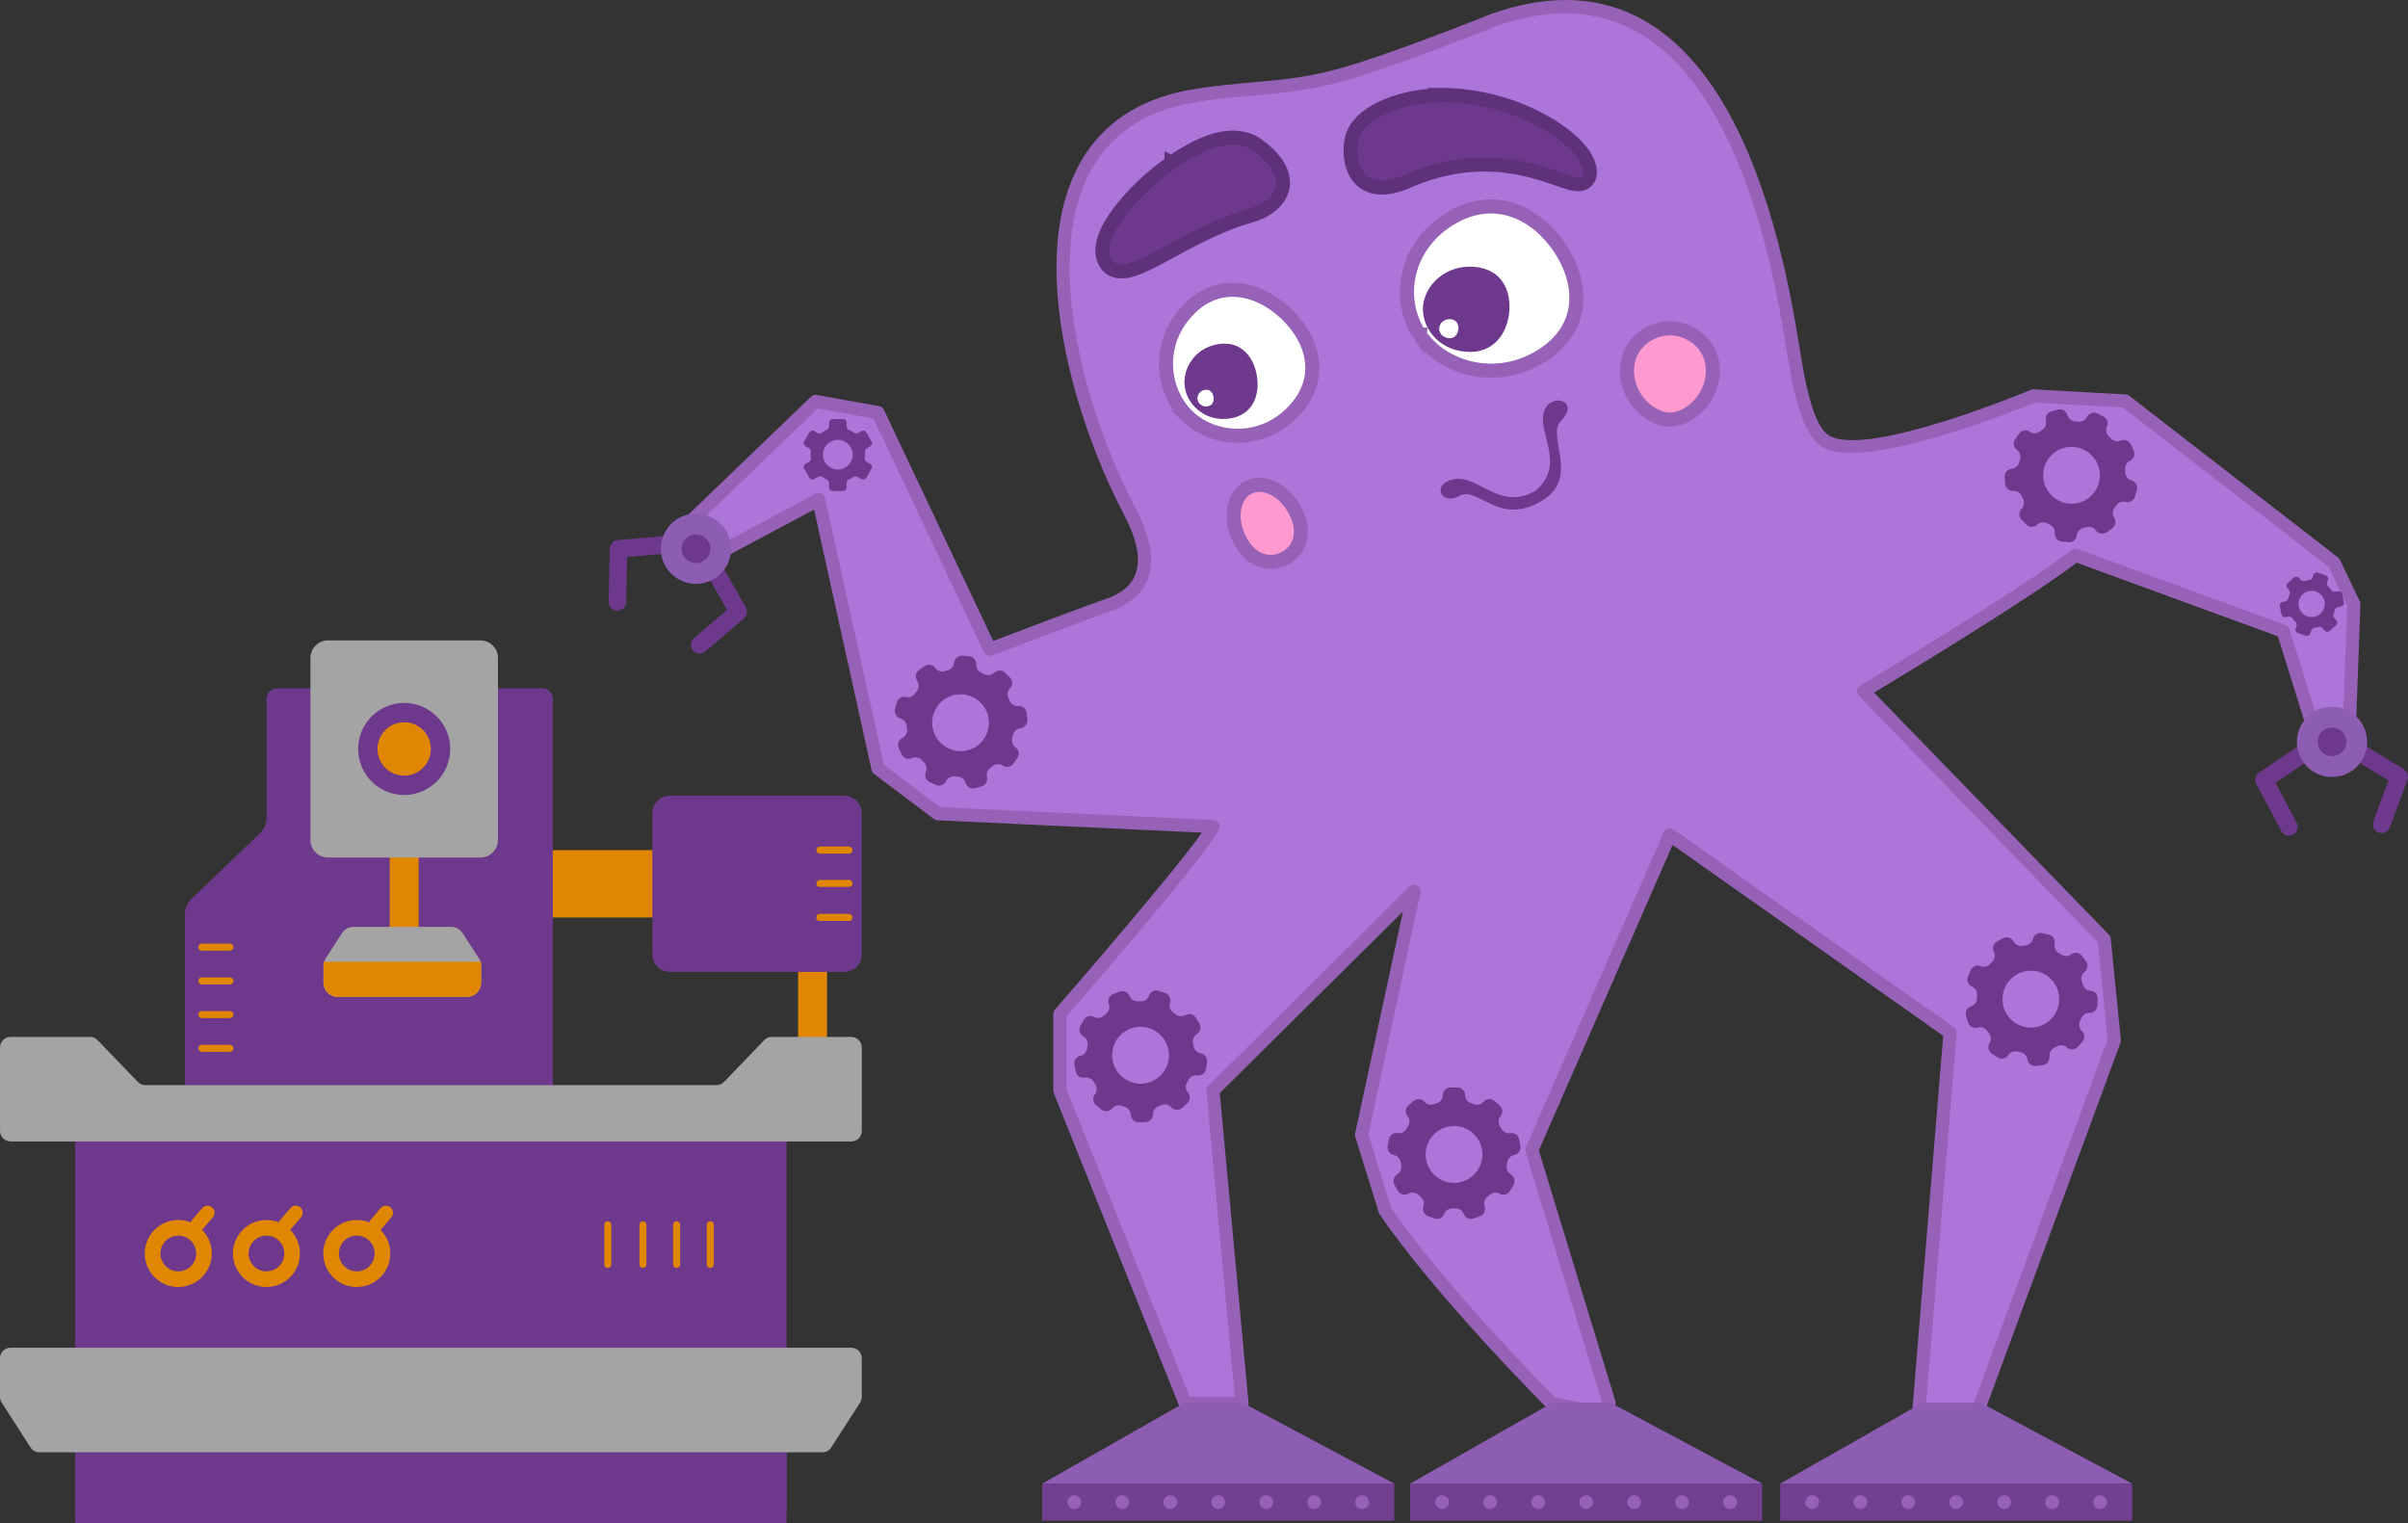 <?xml version="1.0" encoding="UTF-8"?>
<!DOCTYPE svg PUBLIC "-//W3C//DTD SVG 1.1//EN" "http://www.w3.org/Graphics/SVG/1.1/DTD/svg11.dtd">
<!-- Creator: CorelDRAW 2018 (64-Bit) -->
<svg xmlns="http://www.w3.org/2000/svg" xml:space="preserve" width="91.252mm" height="57.712mm" version="1.1" style="shape-rendering:geometricPrecision; text-rendering:geometricPrecision; image-rendering:optimizeQuality; fill-rule:evenodd; clip-rule:evenodd"
viewBox="0 0 9125.3 5771.2"
 xmlns:xlink="http://www.w3.org/1999/xlink">
 <rect x="0" y="0" width="9125.3" height="5771.2" fill="#333333" stroke="none"/>
 <defs>
  <style type="text/css">
   <![CDATA[
    .str1 {stroke:#5F317A;stroke-width:53.24;stroke-miterlimit:22.926}
    .str0 {stroke:#9661B6;stroke-width:53.24;stroke-miterlimit:22.926}
    .fil0 {fill:#6E398D}
    .fil7 {fill:#734091}
    .fil6 {fill:#8D5CB3}
    .fil8 {fill:#9661B6}
    .fil9 {fill:#A4A4A4}
    .fil2 {fill:#AD74DA}
    .fil1 {fill:#E08600}
    .fil4 {fill:#FF99D0}
    .fil5 {fill:white}
    .fil3 {fill:#9661B6;fill-rule:nonzero}
   ]]>
  </style>
 </defs>
 <g id="Слой_x0020_1">
  <g id="_1564038660816">
   <path class="fil0" d="M8832.74 2824.05l218.81 133.03 -57.48 154.6c-6.36,17.21 2.49,36.41 19.7,42.76 17.21,6.36 36.41,-2.37 42.76,-19.7l66.7 -180.16c5.49,-14.96 -0.25,-31.67 -13.84,-40.02l-260.33 -158.59c-11.1,-6.73 -25.18,-6.48 -36.03,0.87l-251.97 170.68c-14.09,9.48 -18.7,28.18 -10.72,43.14l94.38 177.79c8.6,16.21 28.8,22.44 45.01,13.84 16.21,-8.6 22.44,-28.8 13.84,-45.01l-80.29 -151.23 209.46 -142.01 0 0.01z"/>
   <rect class="fil1" x="3024.46" y="3650.29" width="109.59" height="310.45"/>
   <rect class="fil1" transform="matrix(2.64845E-14 1 -1 2.64845E-14 2504.32 3221.16)" width="255.22" height="440.99"/>
   <path class="fil2" d="M4282.83 1940.82c-259.08,-491.11 -502.58,-1460.98 250.1,-1579.3 203.85,-32.04 336.63,-21.82 532.5,-73.19 195.87,-51.49 597.08,-213.32 597.08,-213.32 757.93,-264.44 1025.36,582.74 1126.6,1212 28.55,176.92 57.48,350.97 138.27,389.49 167.19,79.79 778.37,-176.29 778.37,-176.29l348.23 19.2 791.09 612.67 75.06 156.72 -19.7 540.23 -111.84 0 -136.15 -437.12 -787.1 -288.01c-183.53,144.63 -803.06,515.29 -803.06,515.29l911.65 939.71 38.4 383.38 -526.26 1428.82 -216.44 0 120.31 -1458.37 -1062.26 -749.2 -522.65 1194.05 292.74 958.78c-16.71,50.37 -218.93,0 -218.93,0 0,0 -420.54,-421.16 -629.75,-728.75l-89.39 -287.51 198.99 -923.12 -762.17 755.43 110.09 1185.2 -215.07 0 -475.15 -1185.2 0 -290.25c0,0 553.44,-636.23 580.13,-710.17l-1042.69 -48.75 -226.54 -170.81 -225.04 -1019 -445.1 237.39 -111.84 -85.65 545.34 -524.02 236.51 42.27 424.15 896.69c0,0 376.65,-143.38 450.59,-168.32 88.77,-30.05 205.59,-114.08 80.67,-350.72l0.25 -0.25z"/>
   <path class="fil3" d="M4258.89 1948.87c-99.31,-189.19 -196.05,-447.73 -236.05,-702.23 -27.02,-171.92 -28.2,-342.29 12.98,-488.89 41.94,-149.28 127.37,-273.84 273.25,-350.8 62.01,-32.7 134.94,-56.67 220.05,-70.04 81.81,-12.85 150.48,-18.91 216.28,-24.71 101.85,-8.97 196.9,-17.35 313.69,-47.97 194.16,-51.06 592.9,-211.9 594.04,-212.36l2.76 -0.94c391.59,-135.97 656.6,14.81 836.79,280.98 176.75,261.09 269.98,633.8 321.04,951.19 14.13,87.53 28.35,174.37 48.87,243.52 18.97,63.96 42.63,111.63 75.53,127.32 157.01,74.93 756.34,-176.07 758.06,-176.78 3.92,-1.63 8.02,-2.18 11.97,-1.79l347.2 19.14c5.55,0.3 10.58,2.4 14.55,5.7l790.4 612.14c3.53,2.72 6.12,6.21 7.74,10.05l74.55 155.66c1.79,3.75 2.56,7.73 2.42,11.62l-19.68 540.23c-0.47,13.46 -11.54,24.04 -24.9,24.03l-111.84 0.09c-11.73,0 -21.58,-8.1 -24.27,-19l-132.05 -423.95 -762.51 -279.01c-172.03,131.82 -649.13,420.9 -767.72,492.31l889.76 917.14c4.14,4.25 6.45,9.62 6.95,15.11l38.38 383.21c0.38,3.86 -0.15,7.6 -1.4,11.01l-526.22 1428.84c-3.7,10.11 -13.26,16.37 -23.44,16.38l-216.44 0.03c-13.8,0 -25,-11.2 -25,-25l119.24 -1446.22 -1025.61 -723.35 -506.71 1157.63 290.05 949.97c1.82,6.02 1.26,12.19 -1.15,17.5 -28.39,69.02 -246.84,14.1 -247.47,13.95 -4.65,-1.12 -8.67,-3.49 -11.81,-6.65 -1.22,-1.21 -422,-422.6 -632.69,-732.36 -1.4,-2.07 -2.45,-4.28 -3.16,-6.56l-89.45 -287.49c-1.37,-4.41 -1.46,-8.91 -0.47,-13.11l181.2 -840.61 -694.19 688.06 109 1173.5c1.24,13.69 -8.86,25.81 -22.55,27.05l-217.32 0.2c-11.19,0 -20.66,-7.36 -23.85,-17.49l-474.44 -1183.43c-1.22,-3.04 -1.8,-6.19 -1.79,-9.28l-0.07 -290.25c0,-6.94 2.83,-13.22 7.4,-17.75 25.43,-29.25 458.03,-527.45 555.65,-669.44l-1001.68 -46.83c-5.25,-0.23 -10.05,-2.06 -13.95,-5.01l-226.56 -170.78c-5.39,-4.07 -8.66,-9.9 -9.62,-16.09l-217.62 -985.41 -416.14 221.94c-8.87,4.73 -19.33,3.55 -26.84,-2.18l-111.86 -85.62c-10.94,-8.36 -13.04,-24.02 -4.68,-34.96 0.9,-1.18 1.88,-2.25 2.94,-3.22l544.93 -523.63c5.97,-5.75 14.08,-7.92 21.67,-6.58l236.52 42.21c8.86,1.58 15.79,7.65 18.87,15.44l413.58 874.35c80.8,-30.7 365.36,-138.64 429.9,-160.41 39.3,-13.34 84.67,-38.2 105.72,-84.54 21.81,-48.03 19.05,-120.77 -39.12,-230.96 -0.66,-1.25 -1.19,-2.53 -1.62,-3.82zm-186.83 -709.85c39.19,249.36 134.42,503.16 232.02,688.62 1.13,1.81 2,3.74 2.62,5.74 64.7,124.31 65.68,210.77 38.43,270.77 -28.31,62.31 -85.78,94.53 -135.21,111.27 -71.7,24.14 -436.99,163.16 -449.48,167.91 -12.12,4.76 -26.05,-0.63 -31.68,-12.58l-418.61 -884.98 -211.43 -37.78 -515.18 495.04 76.08 58.26 430.23 -229.46c2.14,-1.23 4.5,-2.16 7.04,-2.72 13.43,-2.96 26.73,5.52 29.69,18.95l223.04 1009.94 213.14 160.71 1034.84 48.38c2.44,0.13 4.91,0.59 7.33,1.46 12.94,4.63 19.67,18.9 15.04,31.84 -26.63,73.76 -517.97,641.17 -578.57,711l0 276.38 466.99 1164.84 170.9 0 -107.45 -1156.76c-1.04,-7.5 1.33,-15.38 7.11,-21.12l761.44 -754.71c5.78,-6.22 14.58,-9.34 23.49,-7.45 13.48,2.86 22.09,16.11 19.23,29.59l-197.62 916.78 86.39 277.87c195.34,285.94 572.14,668.99 619.68,716.97 30.71,7.22 155.56,35.25 179.11,19.06l-289.17 -947.09c-1.99,-5.71 -1.92,-12.16 0.69,-18.13l522.14 -1192.88c0.73,-1.93 1.71,-3.8 2.95,-5.57 7.93,-11.27 23.5,-13.98 34.77,-6.05l1061.25 748.49c7.6,4.81 12.34,13.58 11.55,23.17l-118.08 1431.32 171.91 0 518.28 -1407.15 -36.95 -368.92 -905.59 -933.46c-1.32,-1.36 -2.51,-2.89 -3.52,-4.59 -7.06,-11.81 -3.21,-27.12 8.6,-34.18 1.77,-1.06 617.86,-369.67 800.42,-513.53 6.57,-5.11 15.54,-6.85 23.93,-3.81l786.17 287.67c7.5,2.39 13.75,8.28 16.26,16.36l130.67 419.54 69.47 0 18.6 -510.05 -69.82 -145.77 -780.32 -604.33 -334.78 -18.46c-59.86,24.68 -625.32,253.87 -793.45,173.64 -47.86,-22.82 -79.1,-81.47 -101.91,-158.38 -21.27,-71.71 -35.81,-160.39 -50.23,-249.76 -50.17,-311.86 -141.3,-677.4 -313.04,-931.09 -167.88,-247.99 -414.77,-388.46 -779.57,-261.68 -1.15,0.46 -402.56,162.37 -600.11,214.3 -121.74,31.9 -218.45,40.43 -322.08,49.55 -66.22,5.83 -135.31,11.93 -212.96,24.13 -79.27,12.46 -147.02,34.68 -204.43,64.96 -132.36,69.83 -210.08,183.56 -248.45,320.14 -39.12,139.26 -37.79,302.44 -11.8,467.79z"/>
   <path class="fil4 str0" d="M6328.32 1589.73c-39.65,0 -80.29,-22.32 -110.22,-54.36 -30.42,-32.54 -52.61,-78.42 -52.61,-130.29 0,-106.85 92.01,-161.33 162.83,-161.33 70.82,0 162.83,54.36 162.83,161.33 0,51.87 -22.32,97.75 -52.61,130.29 -29.92,32.04 -70.57,54.36 -110.22,54.36z"/>
   <path class="fil5 str0" d="M5379.88 1267.81c85.9,127.79 288.01,188.64 460.81,81.41 86.78,-53.86 126.55,-125.8 132.28,-201.11 5.74,-74.06 -21.44,-148.62 -62.59,-209.83 -41.14,-61.22 -100.61,-115.7 -173.3,-141.01 -73.81,-25.81 -158.34,-20.57 -245.12,33.41 -172.8,107.35 -197.99,309.45 -112.09,437.24l0.01 -0.11z"/>
   <path class="fil0" d="M5553.43 1332.77c-107.72,-9.1 -168.56,-97.5 -160.34,-175.92 8.23,-78.42 86.53,-154.97 194.25,-145.75 107.72,9.1 140.14,95.13 131.78,173.43 -8.23,78.42 -58.1,157.34 -165.82,148.24l0.13 0z"/>
   <path class="fil5" d="M5489.6 1281.15c-23.94,-1.99 -37.53,-21.69 -35.66,-39.15 1.87,-17.45 19.2,-34.54 43.26,-32.42 23.94,1.99 31.17,21.2 29.3,38.65 -1.87,17.45 -12.97,35.03 -36.9,33.04l0 -0.12z"/>
   <path class="fil5 str0" d="M4504.26 1580.75c99.87,92.26 281.4,103.61 400.71,-25.56 59.97,-64.83 76.68,-135.77 64.33,-202.35 -12.09,-65.33 -51.62,-123.81 -99.24,-167.94 -47.75,-44.01 -109.22,-78.8 -175.3,-85.65 -67.45,-7.11 -136.77,15.21 -196.62,80.04 -119.32,129.17 -93.63,309.2 6.23,401.46l-0.11 0z"/>
   <path class="fil0" d="M4660.87 1585.61c-90.27,14.21 -159.96,-48.75 -170.81,-117.32 -10.85,-68.57 36.03,-149.99 126.3,-164.33 90.27,-14.21 136.02,52.49 146.87,121.19 10.85,68.57 -12.22,146.25 -102.36,160.46z"/>
   <path class="fil5" d="M4576.09 1539.73c-20.07,3.12 -35.53,-10.85 -38.03,-26.18 -2.37,-15.21 7.98,-33.41 28.05,-36.53 20.07,-3.12 30.3,11.72 32.67,26.93 2.37,15.21 -2.74,32.54 -22.82,35.66l0.13 0.12z"/>
   <path class="fil4 str0" d="M4730.93 1846.56c29.55,-14.96 65.33,-11.22 96.63,4.61 31.79,16.08 61.47,45.38 82.29,86.65 20.82,41.27 24.94,79.17 15.21,111.21 -9.85,31.92 -32.29,54.61 -57.85,67.45 -25.56,12.84 -57.1,17.58 -88.65,6.48 -31.67,-11.1 -59.6,-36.9 -80.54,-78.17 -20.82,-41.14 -26.81,-82.41 -20.82,-117.57 5.86,-34.66 24.06,-65.58 53.74,-80.54l-0.01 -0.12z"/>
   <path class="fil0 str1" d="M4439.68 615.98c69.2,-47.63 131.16,-78.3 186.14,-89.64 55.86,-11.6 105.6,-3.37 146.25,28.18 41.77,32.29 68.07,63.46 80.79,94.01 13.22,31.54 11.22,60.97 -0.75,86.03 -11.47,23.94 -31.29,42.14 -50.74,54.86 -19.7,12.97 -41.14,21.82 -58.72,26.68 -112.46,30.67 -216.32,87.03 -303.59,134.4 -9.6,5.24 -19.08,10.35 -28.43,15.34 -45.26,24.44 -87.15,46.01 -121.56,56.11 -17.21,5.11 -35.03,8.1 -51.74,5.61 -17.95,-2.62 -33.79,-11.35 -44.88,-27.55 -19.82,-28.93 -17.45,-64.21 -6.86,-96.5 10.85,-32.67 31.67,-67.58 57.35,-101.49 51.49,-68.07 126.8,-137.77 196.74,-185.89l0 -0.15z"/>
   <path class="fil0 str1" d="M5459.05 359.9l-0.62 0 -0.5 0c-86.78,3.62 -163.95,21.69 -222.43,49.75 -57.35,27.55 -101.99,67.45 -113.08,117.95 -3.74,17.33 -5.61,40.4 -3.24,64.08 2.37,23.56 8.98,49.75 23.94,71.94 15.58,22.94 39.4,40.52 72.94,45.63 32.42,4.99 71.57,-2.12 118.07,-22.44 200.98,-87.77 364.18,-68.2 477.27,-37.9 28.43,7.61 53.86,15.96 76.18,23.56 4.99,1.75 9.85,3.37 14.59,4.99 16.21,5.61 31.04,10.72 43.39,14.34 8.23,2.37 16.21,4.36 23.81,5.36 7.36,1 16.08,1.5 24.81,-0.87 9.72,-2.49 18.95,-8.48 24.81,-18.83 5.24,-9.23 6.11,-19.33 5.86,-27.68 -1.37,-33.04 -23.07,-67.2 -52.36,-97.62 -30.17,-31.42 -72.44,-63.21 -123.18,-91.51 -101.36,-56.6 -239.76,-101.11 -390.49,-101.11l0.23 0.36z"/>
   <path class="fil0" d="M5915.63 1594.46c73.93,-74.68 -34.91,-107.97 -62.46,-40.4 -33.16,81.41 85.28,201.98 -32.79,304.46 -136.15,81.17 -219.93,-61.09 -309.95,-42.89 -90.02,18.33 -48.13,101.99 18.45,63.96 72.69,-41.39 148.99,117.95 315.43,17.21 144.63,-87.65 14.21,-244.74 71.19,-302.34l0.13 0z"/>
   <path class="fil0" d="M3699.96 2518.46c-1.12,13.96 7.73,26.56 20.57,32.04 2.99,1.25 5.98,2.62 8.85,4.11 12.47,6.11 27.8,4.61 37.65,-5.24l0 0c11.47,-11.6 30.17,-11.72 41.64,-0.25l18.08 17.83c11.6,11.47 11.72,30.05 0.25,41.64l0 0c-9.72,9.97 -11.1,25.18 -4.74,37.65 1.5,2.99 2.99,5.98 4.24,9.1 5.61,12.72 18.33,21.44 32.17,20.2l0 0c16.21,-1.5 30.55,10.35 32.04,26.56l2.37 25.43c1.5,16.21 -10.35,30.55 -26.56,32.04l0 0c-13.84,1.25 -24.69,12.22 -27.8,25.68 -0.75,3.24 -1.62,6.48 -2.49,9.6 -3.87,13.47 0.25,28.3 11.72,36.28l0 0c13.34,9.35 16.83,27.68 7.48,41.14l-14.34 20.82c-9.23,13.34 -27.55,16.71 -40.89,7.48l0 0c-11.47,-7.98 -26.81,-6.48 -37.9,1.87 -2.62,1.99 -5.24,3.87 -7.98,5.74 -11.6,7.85 -17.95,21.82 -14.21,35.28l0 0c4.36,15.71 -4.86,31.92 -20.57,36.28l-24.31 6.61c-15.71,4.36 -31.92,-4.86 -36.28,-20.57l0 0c-3.74,-13.47 -16.33,-22.19 -30.3,-23.07 -3.24,-0.12 -6.48,-0.5 -9.85,-0.87 -13.84,-1.5 -27.8,5.11 -33.54,17.83l0 0c-6.73,14.84 -24.19,21.32 -39.02,14.46l-23.07 -10.6c-14.84,-6.86 -21.32,-24.31 -14.46,-39.15l0 0c5.74,-12.72 1.75,-27.55 -8.48,-37.15 -2.37,-2.24 -4.74,-4.61 -7.11,-6.98 -9.6,-9.97 -24.56,-13.84 -37.15,-7.85l0 0c-14.71,6.98 -32.17,0.75 -39.15,-13.96l-10.97 -23.07c-6.98,-14.71 -0.62,-32.29 13.96,-39.15l0 0c12.59,-5.98 19.08,-19.95 17.33,-33.79 -0.37,-3.37 -0.75,-6.61 -1,-9.97 -1,-13.84 -9.85,-26.43 -23.44,-29.92l0 0c-15.71,-4.11 -25.18,-20.2 -21.07,-35.91l6.36 -24.56c4.11,-15.71 20.2,-25.18 35.91,-21.07l0 0c13.47,3.49 27.43,-2.99 35.03,-14.71 1.75,-2.74 3.62,-5.49 5.61,-8.1 8.23,-11.35 9.35,-26.68 1.25,-38.03l0 0c-9.48,-13.34 -6.36,-31.79 6.98,-41.27l20.57 -14.59c13.34,-9.48 31.67,-6.36 41.14,6.98l0 0c8.1,11.35 22.94,15.34 36.28,11.22 1.62,-0.5 3.12,-0.87 4.74,-1.37 1.62,-0.5 3.12,-0.87 4.74,-1.25 13.47,-3.37 24.31,-14.34 25.43,-28.3l0 0c1.25,-16.21 15.58,-28.3 31.79,-27.06l25.06 2.12c16.33,1.37 28.43,15.58 27.06,31.92l0 0 0.38 -0.1zm-88.39 115.95c-57.23,15.71 -90.89,75.18 -75.06,132.41 15.71,57.35 75.06,91.14 132.28,75.43 57.1,-15.71 90.89,-75.18 75.06,-132.41 -15.71,-57.35 -75.06,-91.14 -132.28,-75.43z"/>
   <path class="fil0" d="M4501.27 4139.41c-9.23,-10.47 -9.6,-25.93 -2.62,-38.03 1.62,-2.87 3.24,-5.74 4.74,-8.6 6.36,-12.34 19.57,-20.32 33.29,-18.08l0 0c16.08,2.49 31.17,-8.48 33.66,-24.56l3.87 -25.18c2.49,-16.08 -8.48,-31.17 -24.56,-33.66l0 0c-13.71,-2.12 -23.94,-13.71 -26.31,-27.43 -0.62,-3.24 -1.25,-6.61 -1.99,-9.85 -3.12,-13.59 1.87,-28.05 13.84,-35.28l0 0c13.84,-8.35 18.33,-26.56 9.97,-40.4l-13.22 -21.82c-8.35,-13.96 -26.56,-18.33 -40.4,-9.97l0 0c-11.84,7.23 -27.06,4.86 -37.65,-3.99 -2.49,-2.12 -5.11,-4.24 -7.73,-6.23 -11.1,-8.48 -16.58,-22.82 -12.09,-36.03l0 0c5.24,-15.46 -2.99,-32.17 -18.45,-37.53l-23.94 -8.23c-15.46,-5.24 -32.17,2.99 -37.4,18.33l0 0c-4.49,13.22 -17.58,21.2 -31.54,21.07 -3.24,0 -6.48,0 -9.85,0.25 -13.96,0.62 -27.43,-6.86 -32.42,-19.82l0 0c-5.86,-15.21 -22.94,-22.69 -38.15,-16.83l-23.44 9.1c-15.21,5.86 -22.69,22.94 -16.83,38.15l0 0c4.99,12.97 0.12,27.55 -10.6,36.53 -2.49,2.12 -4.99,4.24 -7.36,6.48 -10.22,9.48 -25.31,12.34 -37.53,5.61l0 0c-14.21,-7.85 -32.17,-2.62 -40.02,11.6l-12.22 22.19c-7.85,14.34 -2.62,32.29 11.6,40.15l0 0c12.22,6.73 17.83,21.07 15.34,34.79 -0.62,3.24 -1.12,6.48 -1.5,9.85 -1.75,13.84 -11.47,25.68 -25.06,28.43l0 0c-15.96,3.12 -26.31,18.58 -23.19,34.54l4.99 25.06c3.12,15.96 18.58,26.31 34.54,23.19l0 0c13.59,-2.74 27.18,4.61 34.04,16.71 1.62,2.99 3.37,5.86 5.24,8.6 7.48,11.72 7.73,27.18 -0.87,38.03l0 0c-10.22,12.72 -8.23,31.17 4.49,41.39l19.82 15.96c12.72,10.22 31.29,8.23 41.39,-4.49l0 0c8.73,-10.85 23.81,-13.96 36.9,-9.1 3.12,1.12 6.23,2.24 9.35,3.24 13.34,4.24 23.44,15.83 23.69,29.8l0 0c0.37,16.33 13.84,29.3 30.17,28.93l25.18 -0.5c16.21,-0.37 29.17,-13.84 28.8,-30.17l0 0c-0.25,-13.96 9.35,-25.93 22.44,-30.67 1.5,-0.5 3.12,-1.12 4.61,-1.75 1.5,-0.62 2.99,-1.25 4.49,-1.87 12.84,-5.36 28.05,-2.99 37.28,7.61l0 0c10.72,12.22 29.3,13.47 41.64,2.74l18.95 -16.58c12.22,-10.72 13.47,-29.42 2.74,-41.77l0 0 -0.12 0.09zm-140.01 -40.4c-55.23,21.44 -117.7,-6.23 -139.27,-61.72 -21.44,-55.48 5.98,-117.95 61.34,-139.39 55.36,-21.44 117.7,6.23 139.27,61.72 21.44,55.48 -5.98,117.95 -61.34,139.39z"/>
   <path class="fil0" d="M5626.12 4570.43c-4.74,-13.09 0.5,-27.68 11.35,-36.41 2.62,-2.12 5.11,-4.11 7.48,-6.36 10.47,-9.23 25.56,-11.84 37.65,-4.86l0 0c14.09,8.1 32.17,3.37 40.27,-10.85l12.72 -22.07c8.1,-14.09 3.24,-32.04 -10.85,-40.27l0 0c-12.09,-6.98 -17.33,-21.44 -14.59,-35.03 0.62,-3.24 1.25,-6.61 1.75,-9.85 2.12,-13.71 11.97,-25.56 25.68,-27.93l0 0c15.96,-2.87 26.68,-18.08 23.94,-34.16l-4.49 -25.18c-2.74,-15.96 -18.08,-26.68 -34.04,-23.81l0 0c-13.71,2.49 -27.06,-5.24 -33.66,-17.45 -1.62,-2.87 -3.24,-5.74 -4.99,-8.6 -7.23,-11.97 -7.23,-27.3 1.75,-38.03l0 0c10.47,-12.47 8.85,-31.17 -3.62,-41.64l-19.45 -16.33c-12.47,-10.47 -31.04,-8.85 -41.52,3.62l0 0c-8.98,10.72 -24.06,13.47 -37.03,8.35 -2.99,-1.25 -6.11,-2.37 -9.23,-3.37 -13.22,-4.49 -23.07,-16.21 -23.07,-30.17l0 0c0,-16.33 -13.22,-29.55 -29.55,-29.55l-25.18 0c-16.21,0 -29.55,13.22 -29.55,29.55l0 0c0,13.96 -9.85,25.81 -23.07,30.17 -3.12,1.12 -6.23,2.24 -9.23,3.37 -12.97,5.11 -28.05,2.37 -37.03,-8.35l0 0c-10.47,-12.47 -29.05,-14.09 -41.52,-3.62l-19.45 16.33c-12.47,10.47 -14.09,29.17 -3.62,41.64l0 0c8.98,10.72 8.98,26.06 1.75,38.03 -1.75,2.87 -3.37,5.74 -4.99,8.6 -6.61,12.22 -19.95,19.82 -33.66,17.45l0 0c-15.96,-2.87 -31.29,7.85 -34.04,23.81l-4.49 25.18c-2.87,15.96 7.85,31.29 23.94,34.16l0 0c13.71,2.37 23.56,14.21 25.68,27.93 0.5,3.37 1.12,6.61 1.75,9.85 2.74,13.59 -2.62,28.05 -14.59,35.03l0 0c-14.09,8.1 -18.95,26.18 -10.85,40.27l12.72 22.07c8.1,14.09 26.18,18.95 40.27,10.72l0 0c12.09,-6.98 27.18,-4.36 37.65,4.86 2.37,2.12 4.99,4.24 7.48,6.36 10.85,8.73 16.08,23.19 11.35,36.41l0 0c-5.61,15.34 2.37,32.29 17.7,37.9l23.69 8.6c15.34,5.61 32.29,-2.37 37.78,-17.58l0 0c4.74,-13.09 18.08,-20.82 31.92,-20.45 1.62,0 3.24,0.12 4.99,0.12 1.62,0 3.24,0 4.86,-0.12 13.96,-0.37 27.18,7.36 31.92,20.45l0 0c5.61,15.34 22.44,23.19 37.78,17.58l23.56 -8.6c15.34,-5.61 23.31,-22.57 17.7,-37.9l0 0 0.28 0.13zm-115.95 -88.4c-59.22,0 -107.47,-48.37 -107.47,-107.85 0,-59.47 48.25,-107.85 107.47,-107.85 59.35,0 107.47,48.37 107.47,107.85 0,59.47 -48.25,107.85 -107.47,107.85z"/>
   <path class="fil0" d="M7766.61 4002.51c-1.75,-13.84 6.48,-26.81 18.95,-33.04 2.99,-1.37 5.86,-2.99 8.73,-4.49 12.22,-6.73 27.55,-5.98 37.78,3.49l0 0c11.97,10.97 30.67,10.22 41.64,-1.75l17.21 -18.7c10.97,-11.97 10.22,-30.67 -1.75,-41.64l0 0c-10.22,-9.48 -12.22,-24.69 -6.61,-37.4 1.37,-2.99 2.62,-6.11 3.87,-9.35 4.99,-12.97 17.21,-22.32 31.17,-21.69l0 0c16.21,0.75 29.92,-11.84 30.67,-28.05l1.12 -25.56c0.75,-16.21 -11.84,-29.92 -28.05,-30.67l0 0c-13.84,-0.62 -25.18,-10.97 -29.05,-24.31 -0.87,-3.24 -1.87,-6.36 -2.99,-9.48 -4.49,-13.22 -1.12,-28.18 9.97,-36.78l0 0c12.97,-9.97 15.46,-28.43 5.49,-41.39l-15.34 -20.07c-9.85,-12.97 -28.3,-15.46 -41.27,-5.49l0 0c-11.1,8.48 -26.43,7.85 -38.03,0 -2.74,-1.87 -5.49,-3.62 -8.23,-5.24 -11.84,-7.23 -18.95,-20.95 -15.96,-34.54l0 0c3.49,-15.96 -6.48,-31.67 -22.32,-35.16l-24.56 -5.49c-15.96,-3.49 -31.67,6.48 -35.16,22.32l0 0c-2.99,13.59 -15.21,22.94 -29.05,24.56 -3.24,0.37 -6.48,0.75 -9.72,1.25 -13.84,2.12 -27.93,-3.74 -34.41,-16.21l0 0c-7.48,-14.46 -25.31,-20.07 -39.65,-12.59l-22.44 11.72c-14.46,7.48 -20.07,25.31 -12.59,39.77l0 0c6.36,12.47 3.12,27.43 -6.61,37.53 -2.24,2.37 -4.49,4.86 -6.73,7.36 -9.23,10.47 -23.81,14.96 -36.66,9.6l0 0c-14.96,-6.23 -32.29,0.87 -38.53,15.83l-9.85 23.56c-6.23,14.96 0.87,32.29 15.83,38.53l0 0c12.84,5.36 19.95,18.95 18.95,32.91 -0.25,3.37 -0.37,6.73 -0.5,9.97 -0.25,13.96 -8.6,26.81 -21.94,31.04l0 0c-15.46,4.86 -24.19,21.44 -19.33,36.9l7.61 24.31c4.86,15.58 21.44,24.19 36.9,19.33l0 0c13.34,-4.24 27.55,1.62 35.66,12.97 1.87,2.62 3.87,5.24 5.98,7.85 8.73,10.85 10.6,26.18 3.12,37.9l0 0c-8.85,13.71 -4.74,32.04 8.98,40.89l21.2 13.59c13.71,8.73 31.92,4.74 40.77,-8.98l0 0c7.48,-11.72 22.19,-16.33 35.66,-12.97 1.62,0.37 3.24,0.75 4.74,1.12 1.62,0.37 3.24,0.75 4.86,1 13.71,2.74 24.94,13.09 26.81,26.93l0 0c2.12,16.21 16.83,27.55 33.04,25.43l24.94 -3.24c16.21,-2.12 27.55,-16.96 25.56,-33.16l0 0 0.12 -0.22zm-94.01 -111.46c-57.85,-12.97 -94.38,-70.57 -81.41,-128.67 12.97,-57.98 70.57,-94.76 128.42,-81.79 57.85,12.97 94.38,70.57 81.41,128.67 -12.97,57.98 -70.57,94.76 -128.42,81.79z"/>
   <path class="fil0" d="M8011.6 1961.78c-7.85,-11.47 -6.48,-26.81 1.87,-38.03 1.99,-2.62 3.87,-5.36 5.74,-7.98 7.73,-11.6 21.82,-17.83 35.28,-14.09l0 0c15.71,4.36 31.92,-4.86 36.28,-20.57l6.73 -24.56c4.36,-15.71 -4.86,-31.92 -20.57,-36.28l0 0c-13.47,-3.74 -22.19,-16.33 -22.94,-30.3 -0.12,-3.37 -0.5,-6.61 -0.75,-9.97 -1.5,-13.84 5.24,-27.68 17.83,-33.41l0 0c14.84,-6.73 21.32,-24.19 14.59,-39.02l-10.6 -23.31c-6.73,-14.84 -24.19,-21.32 -39.02,-14.59l0 0c-12.59,5.74 -27.43,1.75 -36.9,-8.48 -2.24,-2.37 -4.61,-4.74 -6.98,-7.11 -9.97,-9.72 -13.84,-24.69 -7.85,-37.28l0 0c6.98,-14.71 0.75,-32.29 -13.96,-39.4l-22.82 -10.97c-14.71,-6.98 -32.29,-0.75 -39.15,13.84l0 0c-5.98,12.59 -19.95,18.95 -33.79,17.33 -3.24,-0.37 -6.48,-0.75 -9.85,-1 -13.84,-1 -26.43,-9.97 -29.92,-23.44l0 0c-4.11,-15.71 -20.2,-25.31 -35.91,-21.2l-24.44 6.36c-15.71,4.11 -25.18,20.2 -21.2,35.91l0 0c3.49,13.47 -3.12,27.43 -14.71,35.03 -2.74,1.75 -5.49,3.62 -8.1,5.61 -11.22,8.23 -26.68,9.35 -38.03,1.25l0 0c-13.22,-9.48 -31.67,-6.36 -41.02,6.86l-14.71 20.57c-9.48,13.34 -6.36,31.67 6.86,41.27l0 0c11.35,8.1 15.21,23.07 11.22,36.41 -1,3.12 -1.87,6.36 -2.62,9.6 -3.37,13.47 -14.34,24.19 -28.18,25.31l0 0c-16.21,1.25 -28.3,15.46 -27.06,31.67l1.99 25.43c1.25,16.21 15.46,28.3 31.67,27.06l0 0c13.84,-1.12 26.43,7.85 31.79,20.57 1.25,3.12 2.74,6.11 4.11,9.1 6.11,12.47 4.49,27.8 -5.36,37.65l0 0c-11.6,11.47 -11.72,30.05 -0.37,41.64l17.83 18.2c11.35,11.6 30.05,11.72 41.64,0.37l0 0c9.97,-9.85 25.31,-11.1 37.65,-4.74 2.87,1.5 5.86,2.87 8.85,4.24 12.72,5.74 21.32,18.45 20.07,32.29l0 0c-1.5,16.21 10.35,30.67 26.56,32.29l25.06 2.37c16.21,1.62 30.67,-10.35 32.17,-26.56l0 0c1.37,-13.84 12.22,-24.69 25.81,-27.8 1.62,-0.37 3.12,-0.75 4.74,-1.12 1.62,-0.37 3.12,-0.87 4.74,-1.25 13.47,-3.87 28.18,0.37 36.03,11.84l0 0c9.23,13.47 27.55,16.83 41.02,7.61l20.7 -14.21c13.47,-9.23 16.83,-27.68 7.61,-41.14l0 0 0.37 0.13zm-134.4 -56.48c-57.35,14.84 -116.2,-19.95 -131.16,-77.42 -14.96,-57.6 19.7,-116.45 77.05,-131.29 57.35,-14.84 116.2,19.95 131.04,77.42 14.96,57.6 -19.7,116.45 -77.05,131.29l0.12 0z"/>
   <path class="fil0" d="M2628.72 2088.2l126.42 222.67 -125.43 107.1c-13.96,11.97 -15.58,32.91 -3.62,46.88 11.97,13.96 33.04,15.58 46.88,3.62l146 -124.93c12.09,-10.35 15.21,-27.8 7.36,-41.64l-150.24 -265.19c-6.48,-11.35 -18.83,-17.95 -31.92,-16.71l-303.09 26.43c-16.96,1.5 -30.05,15.46 -30.42,32.54l-4.11 201.23c-0.37,18.33 14.21,33.54 32.54,33.91 18.33,0.37 33.54,-14.21 33.91,-32.54l3.49 -171.18 252.1 -22.07 0.13 -0.12z"/>
   <polygon class="fil6" points="4489.05,5315.13 4708.99,5315.13 5283.63,5621.59 3949.69,5621.59 "/>
   <polygon class="fil6" points="5883.22,5315.13 6103.15,5315.13 6677.79,5621.59 5343.73,5621.59 "/>
   <polygon class="fil6" points="7285.6,5315.13 7505.53,5315.13 8080.17,5621.59 6746.24,5621.59 "/>
   <path class="fil0" d="M3141.9 1601.07c0,-7.36 5.98,-13.34 13.34,-13.34l39.77 0c7.36,0 13.34,5.98 13.34,13.34l0 14.59c0,5.74 3.74,10.72 8.85,12.97 6.61,2.99 12.84,6.61 18.58,10.85 4.61,3.37 10.85,4.11 15.71,1.25l13.09 -7.48c6.36,-3.74 14.59,-1.5 18.2,4.86l19.82 34.41c3.74,6.36 1.5,14.46 -4.86,18.2l-13.34 7.73c-4.86,2.87 -7.36,8.48 -6.86,14.09 0.37,3.37 0.5,6.86 0.5,10.22 0,4.24 -0.25,8.48 -0.75,12.59 -0.75,5.74 1.75,11.6 6.86,14.46l13.59 7.85c6.36,3.62 8.6,11.84 4.86,18.2l-19.82 34.41c-3.62,6.36 -11.84,8.6 -18.2,4.86l-15.21 -8.73c-4.86,-2.74 -10.85,-2.24 -15.46,1 -5.24,3.62 -10.85,6.86 -16.83,9.48 -5.24,2.37 -8.85,7.36 -8.85,12.97l0 17.33c0,7.36 -5.98,13.34 -13.34,13.34l-39.77 0c-7.36,0 -13.34,-5.98 -13.34,-13.34l0 -17.33c0,-5.74 -3.74,-10.72 -8.85,-12.97 -5.86,-2.62 -11.47,-5.86 -16.71,-9.48 -4.61,-3.24 -10.6,-3.87 -15.46,-1l-15.21 8.73c-6.36,3.74 -14.46,1.5 -18.2,-4.86l-19.82 -34.41c-3.62,-6.36 -1.5,-14.46 4.86,-18.2l13.59 -7.85c4.99,-2.87 7.48,-8.73 6.86,-14.46 -0.5,-4.11 -0.75,-8.23 -0.75,-12.59 0,-3.49 0.12,-6.86 0.5,-10.22 0.5,-5.61 -1.87,-11.35 -6.86,-14.09l-13.34 -7.73c-6.36,-3.62 -8.48,-11.84 -4.86,-18.2l19.82 -34.41c3.62,-6.36 11.84,-8.6 18.2,-4.86l13.09 7.48c4.99,2.87 11.1,2.12 15.71,-1.25 5.74,-4.24 12.09,-7.85 18.58,-10.85 5.24,-2.37 8.85,-7.36 8.85,-12.97l0 -14.59 0.12 0zm33.16 178.04c31.17,0 56.35,-25.31 56.35,-56.35 0,-31.17 -25.31,-56.35 -56.35,-56.35 -31.17,0 -56.35,25.31 -56.35,56.35 0,31.17 25.31,56.35 56.35,56.35z"/>
   <path class="fil0" d="M8668.04 2228.21c-4.86,-5.49 -4.36,-13.96 1.25,-18.83l24.06 -21.2c5.49,-4.86 13.96,-4.36 18.83,1.25l6.73 7.73c3.74,4.24 9.85,5.61 15.21,3.99 5.36,-1.62 10.97,-2.74 16.58,-3.24 5.74,-0.62 10.72,-4.11 12.59,-9.6l3.37 -10.1c2.37,-6.98 9.85,-10.72 16.83,-8.35l30.42 10.22c6.98,2.37 10.72,9.85 8.35,16.83l-3.49 10.35c-1.75,5.36 0,11.22 4.11,15.21 1.87,1.87 3.74,3.74 5.61,5.74 2.24,2.49 4.24,5.11 6.11,7.85 3.37,4.74 9.1,7.48 14.71,6.36l10.97 -2.24c7.23,-1.5 14.21,3.24 15.71,10.47l6.36 31.42c1.37,7.23 -3.24,14.21 -10.47,15.71l-12.59 2.49c-5.49,1.12 -9.6,5.61 -10.97,10.97 -1.25,4.74 -2.87,9.48 -4.86,14.09 -2.24,5.24 -1.75,11.35 1.99,15.71l8.35 9.48c4.86,5.49 4.36,13.96 -1.25,18.83l-24.06 21.2c-5.49,4.86 -13.96,4.36 -18.83,-1.25l-8.35 -9.48c-3.74,-4.24 -9.85,-5.61 -15.34,-3.99 -4.74,1.37 -9.6,2.37 -14.46,2.99 -5.61,0.75 -10.47,4.24 -12.34,9.48l-4.11 12.22c-2.37,6.98 -9.97,10.72 -16.83,8.35l-30.42 -10.22c-6.98,-2.37 -10.72,-9.85 -8.35,-16.83l3.62 -10.6c1.87,-5.49 -0.12,-11.47 -4.36,-15.46 -2.49,-2.24 -4.74,-4.61 -6.98,-7.11 -1.75,-1.99 -3.49,-4.11 -4.99,-6.23 -3.37,-4.61 -8.98,-7.11 -14.59,-5.98l-10.72 2.12c-7.23,1.5 -14.21,-3.24 -15.71,-10.47l-6.36 -31.42c-1.5,-7.23 3.24,-14.21 10.47,-15.71l10.47 -2.12c5.61,-1.12 9.72,-5.74 11.1,-11.35 1.25,-5.49 2.99,-10.85 5.36,-15.96 2.37,-5.24 1.75,-11.35 -1.99,-15.71l-6.73 -7.73 -0.01 0.12zm125.05 97.62c20.7,-18.2 22.69,-49.75 4.49,-70.44 -18.2,-20.7 -49.75,-22.69 -70.32,-4.49 -20.7,18.2 -22.69,49.75 -4.49,70.44 18.2,20.7 49.75,22.69 70.44,4.49l-0.12 0z"/>
   <rect class="fil7" x="3949.7" y="5621.59" width="1333.94" height="140.39"/>
   <circle class="fil8" cx="4071.13" cy="5691.91" r="26.06"/>
   <circle class="fil8" cx="4252.91" cy="5691.78" r="26.06"/>
   <circle class="fil8" cx="4434.82" cy="5691.78" r="26.06"/>
   <circle class="fil8" cx="4616.61" cy="5691.78" r="26.06"/>
   <circle class="fil8" cx="4798.39" cy="5691.78" r="26.06"/>
   <circle class="fil8" cx="4980.29" cy="5691.78" r="26.06"/>
   <circle class="fil8" cx="5162.07" cy="5691.78" r="26.06"/>
   <rect class="fil7" x="5343.85" y="5621.59" width="1333.94" height="140.39"/>
   <circle class="fil8" cx="5465.29" cy="5691.91" r="26.06"/>
   <circle class="fil8" cx="5647.07" cy="5691.78" r="26.06"/>
   <circle class="fil8" cx="5828.97" cy="5691.78" r="26.06"/>
   <circle class="fil8" cx="6010.76" cy="5691.78" r="26.06"/>
   <circle class="fil8" cx="6192.54" cy="5691.78" r="26.06"/>
   <circle class="fil8" cx="6374.32" cy="5691.78" r="26.06"/>
   <circle class="fil8" cx="6556.23" cy="5691.78" r="26.06"/>
   <rect class="fil7" x="6746.24" y="5621.59" width="1333.94" height="140.39"/>
   <circle class="fil8" cx="6867.67" cy="5691.78" r="26.06"/>
   <circle class="fil8" cx="7049.58" cy="5691.78" r="26.06"/>
   <circle class="fil8" cx="7231.37" cy="5691.78" r="26.06"/>
   <circle class="fil8" cx="7413.15" cy="5691.78" r="26.06"/>
   <circle class="fil8" cx="7595.05" cy="5691.78" r="26.06"/>
   <circle class="fil8" cx="7776.83" cy="5691.78" r="26.06"/>
   <circle class="fil8" cx="7958.74" cy="5691.78" r="26.06"/>
   <circle class="fil6" transform="matrix(0.966 -0.26 0.26 0.966 2637.35 2079.17)" r="133.03"/>
   <circle class="fil0" transform="matrix(0.966 -0.26 0.26 0.966 2637.35 2079.19)" r="54.36"/>
   <circle class="fil6" transform="matrix(0.707 -0.708 0.708 0.707 8837.3 2811)" r="133.03"/>
   <circle class="fil0" transform="matrix(0.707 -0.708 0.708 0.707 8837.36 2810.97)" r="54.36"/>
   <rect class="fil0" x="285.14" y="4295.01" width="2695.43" height="1476.19"/>
   <path class="fil0" d="M2538.71 3014.8l660.43 0c36.78,0 66.58,29.8 66.58,66.58l0 534.74c0,36.78 -29.8,66.58 -66.58,66.58l-660.43 0c-36.78,0 -66.58,-29.8 -66.58,-66.58l0 -534.62c0,-36.78 29.8,-66.58 66.58,-66.58l0 -0.12z"/>
   <path class="fil0" d="M285.13 5469.85l2695.43 0 0 261.45c0,22.07 -17.83,39.9 -40.02,39.9l-2615.51 0c-22.07,0 -39.9,-17.83 -39.9,-39.9l0 -261.45z"/>
   <path class="fil9" d="M115.7 5484.57c7.36,11.47 19.95,18.33 33.54,18.33l2967.23 0c13.59,0 26.31,-6.86 33.54,-18.33l109.34 -169.94c4.11,-6.48 6.36,-13.96 6.36,-21.57l0 -146.5c0,-22.07 -17.83,-39.9 -40.02,-39.9l-3185.79 0c-22.07,0 -39.9,17.83 -39.9,39.9l0 146.5c0,7.61 2.24,15.21 6.36,21.57l109.34 169.94z"/>
   <path class="fil0" d="M985.58 3156.94c15.71,-15.09 24.69,-35.91 24.69,-57.73l0 -451.21c0,-22.07 17.83,-40.02 39.9,-40.02l1004.91 0c22.07,0 39.9,17.83 39.9,40.02l0 485.37 0 1006.91 -1394.16 0 0 -676.51c0,-21.82 8.85,-42.64 24.69,-57.73l260.08 -249.11 -0.01 0.01z"/>
   <path class="fil9" d="M2896.03 3941.05c7.48,-7.85 17.95,-12.22 28.8,-12.22l300.97 0c22.07,0 40.02,17.83 40.02,40.02l0 316.31c0,22.07 -17.83,39.9 -40.02,39.9l-3185.79 0c-22.07,0 -39.9,-17.83 -39.9,-39.9l0 -316.31c0,-22.07 17.83,-40.02 39.9,-40.02l300.97 0c10.85,0 21.2,4.36 28.8,12.22l152.61 158.47c7.48,7.85 17.95,12.22 28.8,12.22l2163.68 0c10.85,0 21.2,-4.36 28.8,-12.22l152.61 -158.47 -0.25 0z"/>
   <rect class="fil1" x="1476.82" y="3226.01" width="109.59" height="315.68"/>
   <path class="fil9" d="M1295.53 3536.22c9.85,-15.21 26.68,-24.44 44.76,-24.44l368.42 0c18.08,0 35.03,9.23 44.76,24.44l61.22 95.13c5.49,8.6 8.48,18.58 8.48,28.8l0 63.84c0,29.42 -23.81,53.24 -53.24,53.24l-490.86 0c-29.42,0 -53.24,-23.81 -53.24,-53.24l0 -63.84c0,-10.22 2.99,-20.2 8.48,-28.8l61.22 -95.13z"/>
   <path class="fil1" d="M1823.29 3644.56l0 79.54c0,29.42 -23.81,53.24 -53.24,53.24l-490.86 0c-29.42,0 -53.24,-23.81 -53.24,-53.24l0 -79.54 597.46 0 -0.12 0z"/>
   <circle class="fil1" cx="675.64" cy="4749.59" r="127.04"/>
   <circle class="fil0" cx="675.76" cy="4749.59" r="67.7"/>
   <path class="fil1" d="M3213.59 3207.81l-102.98 0 -3.62 0c-7.36,0 -13.34,5.98 -13.34,13.34 0,7.36 5.98,13.34 13.34,13.34l3.62 0 102.98 0 3.62 0c7.36,0 13.34,-5.98 13.34,-13.34 0,-7.36 -5.98,-13.34 -13.34,-13.34l-3.62 0z"/>
   <path class="fil1" d="M3106.74 3335.36l-0.37 0 0 0 -0.37 0 0 0 -0.37 0 0 0 -0.37 0 0 0 -0.37 0 0 0 -0.37 0 0 0 -0.37 0 0 0 -0.37 0 0 0 -0.37 0.12 0 0 -0.37 0.12 0 0 -0.25 0.12 0 0 -0.25 0.12 0 0 -0.25 0.12 0 0 -0.25 0.12 0 0 -0.25 0.12 0 0 -0.25 0.12 0 0 -0.25 0.12 0 0 -0.25 0.12 0 0 -0.25 0.12 0 0 -0.25 0.12 0 0 -0.25 0.12 0 0 -0.25 0.12 0 0 -0.25 0.12 0 0 -0.25 0.12 0 0 -0.25 0.12 0 0 -0.25 0.25 0 0 -0.25 0.25 0 0 -0.25 0.25 0 0 -0.25 0.25 0 0 -0.25 0.25 0 0 -0.25 0.25 0 0 -0.25 0.25 0 0 -0.25 0.25 0 0 -0.25 0.25 0 0 -0.25 0.25 0 0 -0.25 0.25 0 0 -0.25 0.25 0 0 -0.25 0.25 0 0 -0.12 0.25 0 0 -0.12 0.25 0 0 -0.12 0.25 0 0 -0.12 0.25 0 0 -0.12 0.25 0 0 -0.12 0.25 0 0 -0.12 0.25 0 0 -0.12 0.25 0 0 -0.12 0.25 0 0 -0.12 0.25 0 0 -0.12 0.25 0 0 -0.12 0.25 0 0 -0.12 0.25 0 0 -0.12 0.25 0 0 -0.12 0.25 0 0 -0.12 0.25 0 0 -0.12 0.25 0 0 0 0.37 0 0 0 0.37 0 0 0 0.37 0 0 0 0.37 0 0 0 0.37 0 0 0 0.37 0 0 0 0.37 0 0 0 0.37 0 0 0 0.37 0 0 0 0.37 0 0 0 0.37 0 0 0 0.37 0 0 0 0.37 0 0 0 0.37 0 0 0 0.37 0 0 0 0.25 0 0 0.12 0.37 0 0 0.12 0.25 0 0 0.12 0.25 0.12 0.25 0 0 0.12 0.25 0 0 0.12 0.25 0 0 0.12 0.25 0 0 0.12 0.25 0 0 0.12 0.25 0 0 0.12 0.25 0 0 0.12 0.25 0 0 0.12 0.25 0.12 0.25 0.12 0.25 0.12 0.25 0.12 0.25 0.12 0.25 0.25 0.25 0.25 0.25 0 0 0.25 0.25 0 0 0.25 0.25 0.25 0.25 0.25 0.25 0.25 0.25 0.25 0.25 0.25 0.25 0.25 0.25 0 0 0.25 0.25 0.25 0.25 0.25 0.25 0.25 0.12 0 0 0.25 0.12 0.25 0.12 0 0 0.25 0.12 0 0 0.25 0.12 0.25 0.12 0 0 0.25 0.12 0 0 0.25 0.12 0.25 0.12 0 0 0.25 0.12 0 0 0.25 0.12 0.25 0.12 0 0 0.25 0.12 0 0 0.25 0.12 0 0 0.25 0.12 0.37 0.12 0 0 0.37 0.12 0 0 0.37 0 0 0 0.37 0 0 0 0.37 0 0 0 0.37 0 0 0 0.37 0 0 0 0.37 0 0 0 0.37 0 0 0 0.37 0 0.37 0 3.62 0 102.98 0 3.62 0c7.36,0 13.34,-5.98 13.34,-13.34 0,-7.36 -5.98,-13.34 -13.34,-13.34l-3.62 0 -102.98 0 -3.62 0 -0.37 0 0 1.68z"/>
   <path class="fil1" d="M3093.77 3476.12l0 0.37 0 0.37 0 0.37 0 0.37 0 0.37 0 0.37 0 0.37 0 0.37 0 0.37 0.12 0.37 0.12 0.37 0.12 0.25 0.12 0.37 0.12 0.25 0.12 0.25 0.12 0.25 0.12 0.25 0.12 0.25 0.12 0.25 0.12 0.25 0.12 0.25 0.12 0.25 0.12 0.25 0.12 0.25 0.12 0.25 0.12 0.25 0.25 0.25 0.25 0.25 0.25 0.25 0.25 0.25 0.25 0.25 0.25 0.25 0.25 0.25 0.25 0.25 0.25 0.25 0.25 0.25 0 0 0.25 0.25 0.25 0.25 0.25 0.25 0.25 0.12 0 0 0.25 0.12 0.25 0.12 0 0 0.25 0.12 0 0 0.25 0.12 0.25 0.12 0 0 0.25 0.12 0 0 0.25 0.12 0.25 0.12 0 0 0.25 0.12 0 0 0.25 0.12 0.25 0.12 0 0 0.25 0.12 0 0 0.25 0.12 0 0 0.25 0.12 0.37 0.12 0 0 0.37 0.12 0 0 0.37 0 0 0 0.37 0 0 0 0.37 0 0 0 0.37 0 0 0 0.37 0 0 0 0.37 0 0 0 0.37 0 0 0 0.37 0 0.37 0 3.62 0 102.98 0 3.62 0c7.36,0 13.34,-5.98 13.34,-13.34 0,-7.36 -5.98,-13.34 -13.34,-13.34l-3.62 0 -102.98 0 -3.62 0 -0.37 0 -0.37 0 0 0 -0.37 0 0 0 -0.37 0 0 0 -0.37 0 0 0 -0.37 0 0 0 -0.37 0 0 0 -0.37 0 0 0 -0.37 0 0 0 -0.37 0.12 0 0 -0.37 0.12 0 0 -0.25 0.12 0 0 -0.25 0.12 0 0 -0.25 0.12 0 0 -0.25 0.12 0 0 -0.25 0.12 0 0 -0.25 0.12 0 0 -0.25 0.12 0 0 -0.25 0.12 0 0 -0.25 0.12 0 0 -0.25 0.12 0 0 -0.25 0.12 0 0 -0.25 0.12 0 0 -0.25 0.12 0 0 -0.25 0.12 0 0 -0.25 0.12 0 0 -0.25 0.25 0 0 -0.25 0.25 0 0 -0.25 0.25 0 0 -0.25 0.25 0 0 -0.25 0.25 0 0 -0.25 0.25 0 0 -0.25 0.25 0 0 -0.25 0.25 0 0 -0.25 0.25 0 0 -0.25 0.25 0 0 -0.25 0.25 0 0 -0.25 0.25 0 0 -0.25 0.25 0 0 -0.12 0.25 0 0 -0.12 0.25 0 0 -0.12 0.25 0 0 -0.12 0.25 0 0 -0.12 0.25 0 0 -0.12 0.25 0 0 -0.12 0.25 0 0 -0.12 0.25 0 0 -0.12 0.25 0 0 -0.12 0.25 0 0 -0.12 0.25 0 0 -0.12 0.25 0 0 -0.12 0.25 0 0 -0.12 0.25 0 0 -0.12 0.25 0 0 -0.12 0.25 0 0 -0.12 0.25 0 0 0 0.37 0 0 0 0.37 0 0 0 0.37 0 0 0 0.37 0 0 0 0.37 0 0 0 0.37 0 0 0 0.37 0 0 0 1.32z"/>
   <path class="fil1" d="M2678.22 4790.98c0,7.36 5.98,13.34 13.34,13.34 7.36,0 13.34,-5.98 13.34,-13.34l0 -150.36c0,-7.36 -5.98,-13.34 -13.34,-13.34 -7.36,0 -13.34,5.98 -13.34,13.34l0 150.36z"/>
   <path class="fil1" d="M2550.8 4790.98c0,7.36 5.98,13.34 13.34,13.34 7.36,0 13.34,-5.98 13.34,-13.34l0 -150.36c0,-7.36 -5.98,-13.34 -13.34,-13.34 -7.36,0 -13.34,5.98 -13.34,13.34l0 150.36z"/>
   <path class="fil1" d="M2423 4790.98c0,7.36 5.98,13.34 13.34,13.34 7.36,0 13.34,-5.98 13.34,-13.34l0 -150.36c0,-7.36 -5.98,-13.34 -13.34,-13.34 -7.36,0 -13.34,5.98 -13.34,13.34l0 150.36z"/>
   <path class="fil1" d="M2289.97 4790.98c0,7.36 5.98,13.34 13.34,13.34 7.36,0 13.34,-5.98 13.34,-13.34l0 -150.36c0,-7.36 -5.98,-13.34 -13.34,-13.34 -7.36,0 -13.34,5.98 -13.34,13.34l0 150.36z"/>
   <path class="fil1" d="M727.75 4622.92c-9.6,11.22 -8.23,27.93 2.99,37.53 11.22,9.6 27.93,8.23 37.53,-2.99l-40.52 -34.66 0 0.12zm79.05 -10.48c9.6,-11.22 8.23,-27.93 -2.99,-37.53 -11.22,-9.6 -27.93,-8.23 -37.53,2.99l40.52 34.66 0 -0.12zm-38.53 45.14l38.53 -45.13 -40.52 -34.66 -38.53 45.13 40.52 34.66z"/>
   <circle class="fil1" cx="1009.77" cy="4749.59" r="127.04"/>
   <path class="fil1" d="M1061.76 4622.92c-9.6,11.22 -8.23,27.93 2.99,37.53 11.22,9.6 27.93,8.23 37.53,-2.99l-40.52 -34.66 0 0.12zm79.05 -10.48c9.6,-11.22 8.23,-27.93 -2.99,-37.53 -11.22,-9.6 -27.93,-8.23 -37.53,2.99l40.52 34.66 0 -0.12zm-38.53 45.14l38.53 -45.13 -40.52 -34.66 -38.53 45.13 40.52 34.66z"/>
   <circle class="fil1" cx="1352.01" cy="4749.59" r="127.04"/>
   <path class="fil1" d="M1404 4622.92c-9.6,11.22 -8.23,27.93 2.99,37.53 11.22,9.6 27.93,8.23 37.53,-2.99l-40.52 -34.66 0 0.12zm79.05 -10.48c9.6,-11.22 8.23,-27.93 -2.99,-37.53 -11.22,-9.6 -27.93,-8.23 -37.53,2.99l40.52 34.66 0 -0.12zm-38.53 45.14l38.53 -45.13 -40.52 -34.66 -38.53 45.13 40.52 34.66z"/>
   <path class="fil1" d="M871.38 3730.21c7.36,0 13.34,-5.98 13.34,-13.34 0,-7.36 -5.98,-13.34 -13.34,-13.34l-106.47 0c-7.36,0 -13.34,5.98 -13.34,13.34 0,7.36 5.98,13.34 13.34,13.34l106.47 0z"/>
   <path class="fil1" d="M871.38 3602.05c7.36,0 13.34,-5.98 13.34,-13.34 0,-7.36 -5.98,-13.34 -13.34,-13.34l-106.47 0c-7.36,0 -13.34,5.98 -13.34,13.34 0,7.36 5.98,13.34 13.34,13.34l106.47 0z"/>
   <path class="fil1" d="M871.38 3857.76c7.36,0 13.34,-5.98 13.34,-13.34 0,-7.36 -5.98,-13.34 -13.34,-13.34l-106.47 0c-7.36,0 -13.34,5.98 -13.34,13.34 0,7.36 5.98,13.34 13.34,13.34l106.47 0z"/>
   <path class="fil1" d="M871.38 3985.43c7.36,0 13.34,-5.98 13.34,-13.34 0,-7.36 -5.98,-13.34 -13.34,-13.34l-106.47 0c-7.36,0 -13.34,5.98 -13.34,13.34 0,7.36 5.98,13.34 13.34,13.34l106.47 0z"/>
   <path class="fil9" d="M1243.04 2426.57l577.38 0c36.78,0 66.58,29.8 66.58,66.58l0 689.6c0,36.78 -29.8,66.58 -66.58,66.58l-577.38 0c-36.78,0 -66.58,-29.8 -66.58,-66.58l0 -689.6c0,-36.78 29.8,-66.58 66.58,-66.58z"/>
   <circle class="fil0" cx="1531.67" cy="2837.89" r="174.42"/>
   <circle class="fil1" cx="1531.67" cy="2837.89" r="101.11"/>
   <circle class="fil0" cx="1009.77" cy="4749.59" r="67.7"/>
   <circle class="fil0" cx="1352.01" cy="4749.59" r="67.7"/>
  </g>
 </g>
</svg>
